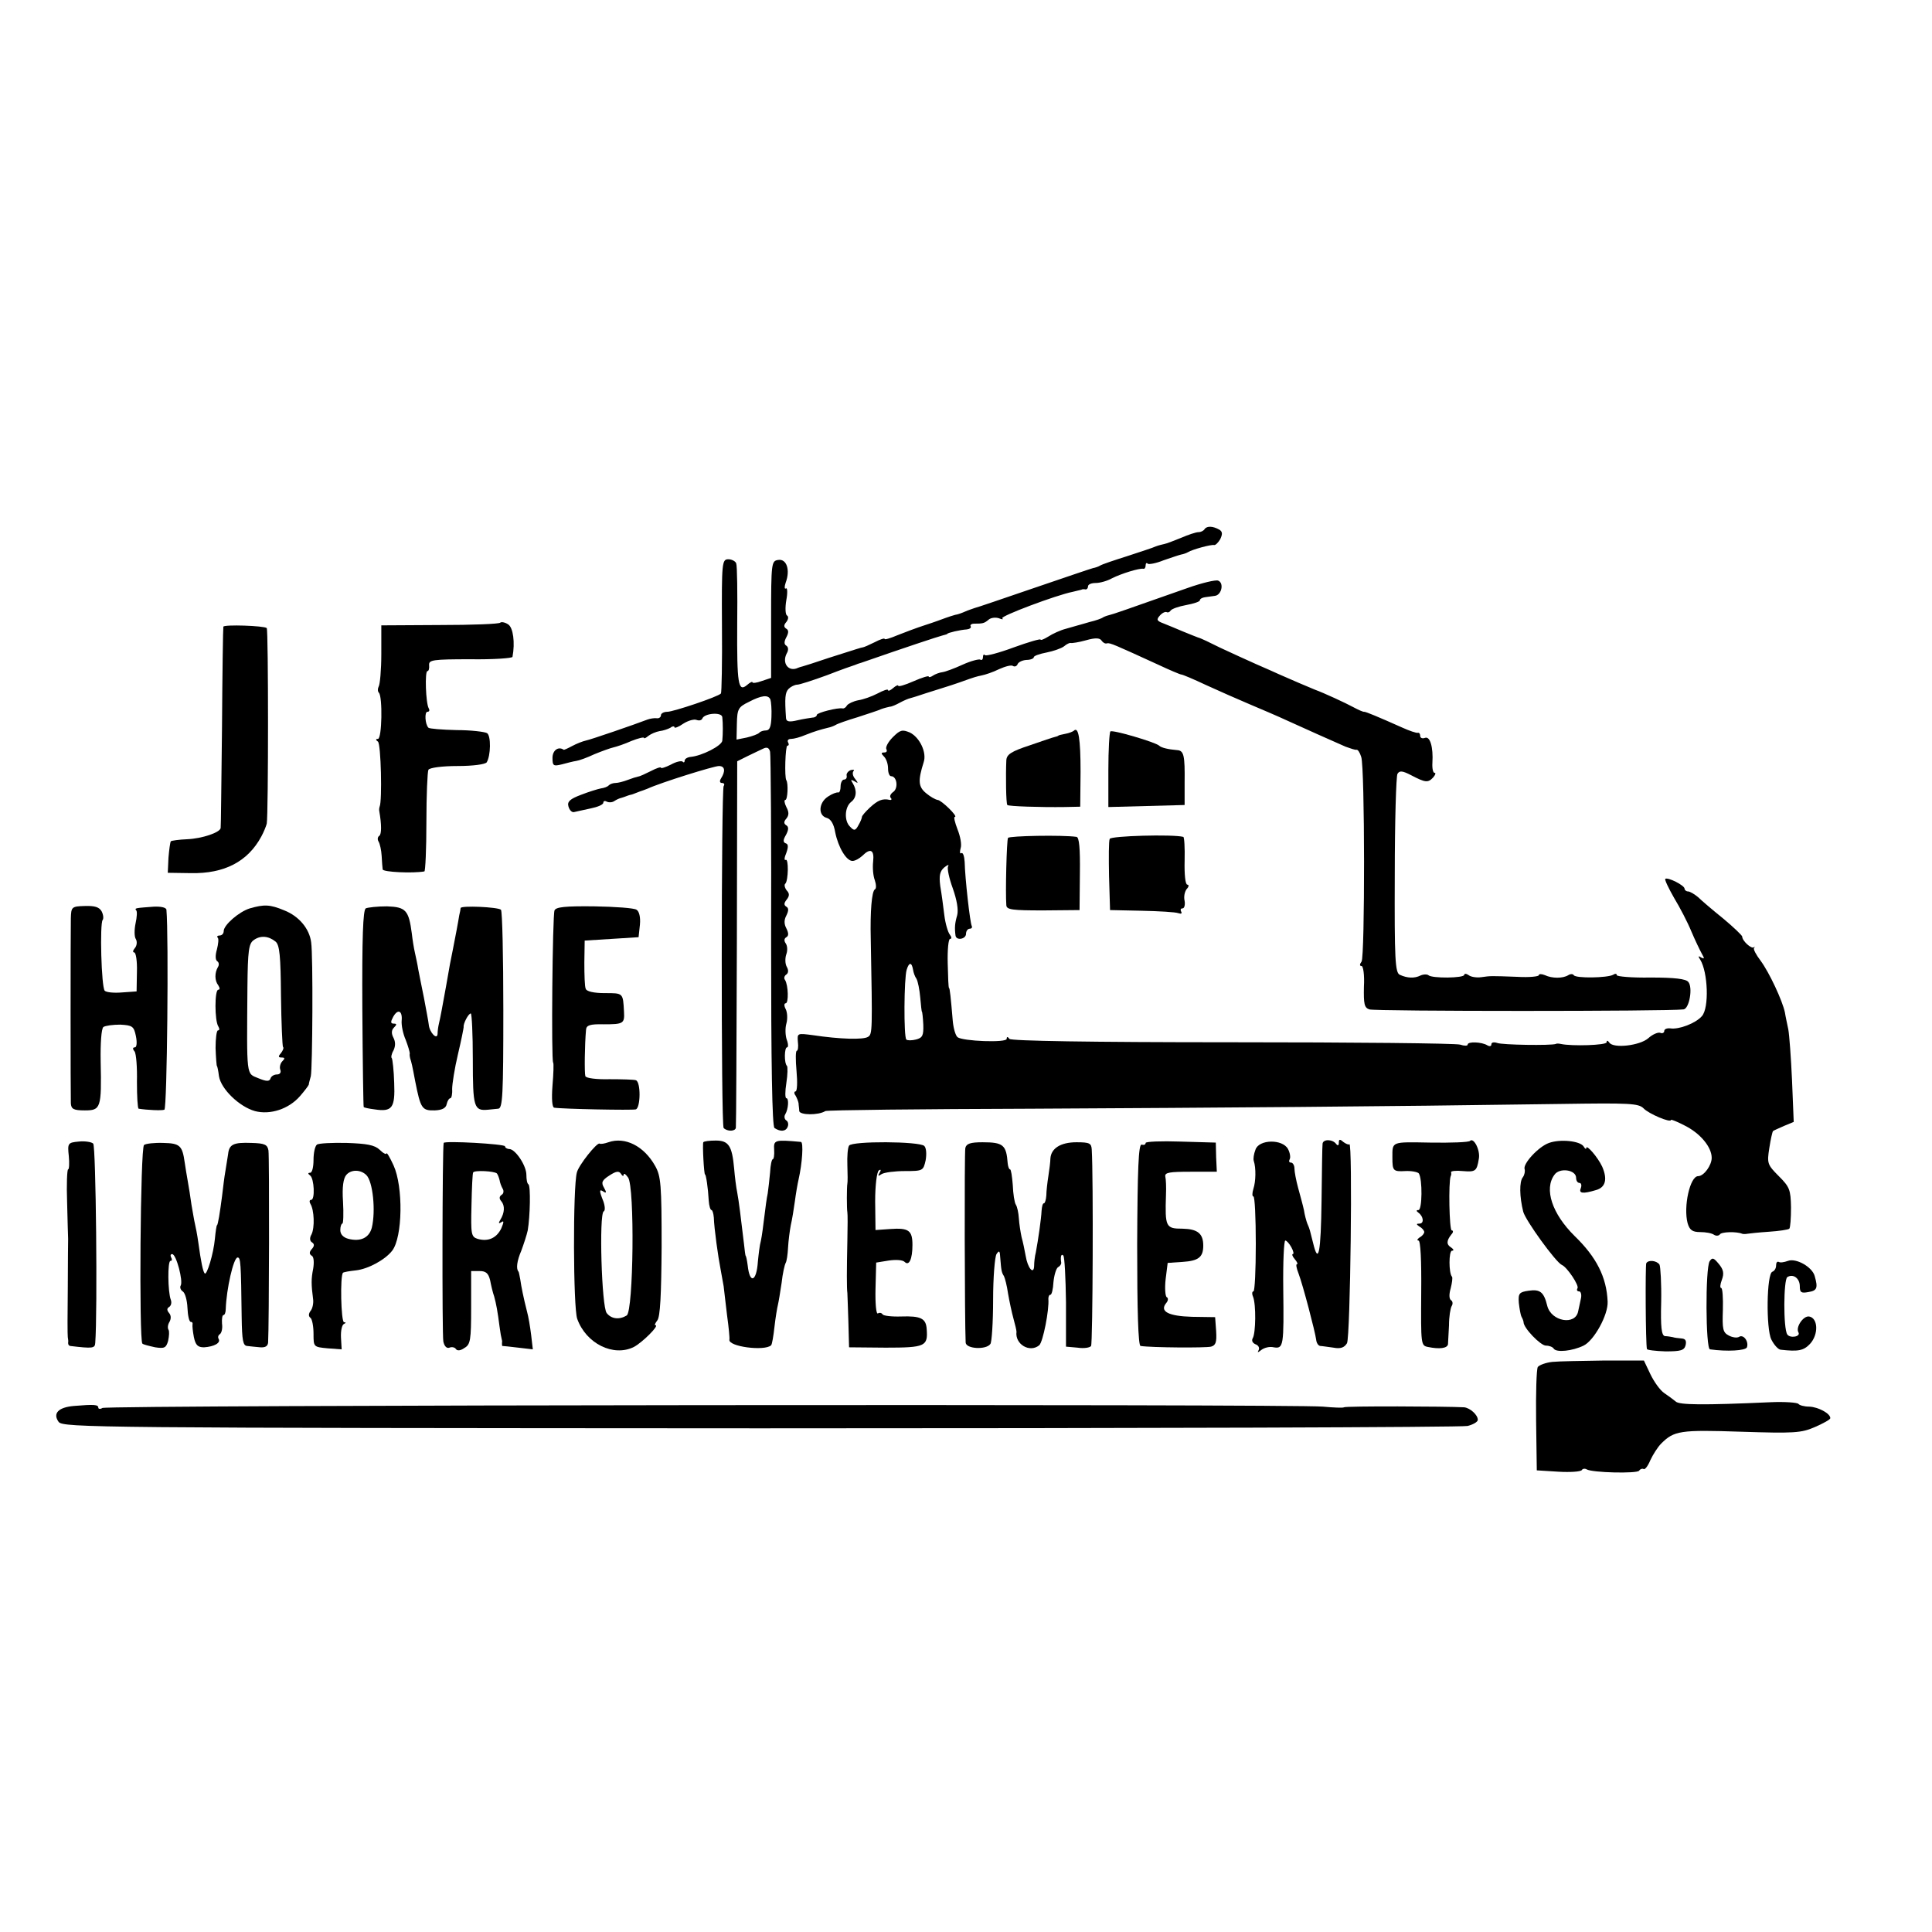 <?xml version="1.0" standalone="no"?>
<!DOCTYPE svg PUBLIC "-//W3C//DTD SVG 20010904//EN"
 "http://www.w3.org/TR/2001/REC-SVG-20010904/DTD/svg10.dtd">
<svg version="1.0" xmlns="http://www.w3.org/2000/svg"
 width="570pt" height="570pt" viewBox="0 0 570 570"
 preserveAspectRatio="xMidYMid meet">
<g transform="translate(0,570) scale(0.1,-0.1)"
fill="#000000" stroke="none">
<path d="M3554 4139 c-3 -5 -11 -9 -18 -9 -8 0 -31 -8 -52 -17 -22 -9 -43 -17
-49 -18 -5 -1 -17 -4 -25 -7 -8 -4 -46 -16 -85 -29 -38 -12 -74 -24 -80 -28
-5 -3 -14 -6 -20 -7 -5 -1 -84 -28 -175 -59 -91 -31 -169 -58 -175 -59 -5 -2
-18 -6 -27 -10 -9 -4 -22 -9 -30 -10 -7 -2 -20 -6 -28 -9 -8 -3 -35 -13 -60
-21 -25 -8 -62 -22 -82 -30 -21 -9 -38 -14 -38 -11 0 3 -13 -1 -30 -10 -16 -8
-32 -15 -35 -15 -6 -1 -9 -2 -100 -31 -38 -13 -73 -24 -77 -25 -5 -1 -10 -3
-13 -4 -28 -14 -49 13 -34 42 6 10 5 19 -1 23 -7 4 -7 12 0 25 7 13 7 21 0 25
-8 5 -8 11 0 20 6 8 7 16 2 19 -5 3 -6 23 -2 46 4 21 3 37 -1 34 -5 -3 -5 5
-1 17 14 37 3 71 -22 67 -20 -3 -21 -7 -21 -175 l0 -173 -27 -9 c-16 -6 -28
-7 -28 -4 0 3 -7 0 -16 -8 -26 -22 -30 2 -29 179 1 92 0 173 -3 180 -2 6 -13
12 -23 12 -19 0 -20 -9 -19 -196 1 -108 -1 -198 -3 -200 -9 -10 -141 -54 -158
-54 -11 0 -19 -5 -19 -10 0 -6 -6 -10 -12 -9 -7 1 -20 -1 -28 -4 -39 -15 -167
-59 -182 -62 -9 -2 -27 -9 -40 -16 -13 -7 -24 -12 -25 -11 -16 11 -33 -2 -33
-24 0 -24 3 -25 28 -19 15 4 34 9 42 10 8 1 33 10 54 20 22 9 47 18 56 20 9 2
33 10 53 19 20 8 37 12 37 9 0 -3 6 0 13 6 8 6 22 12 33 14 10 1 25 6 32 10 6
5 12 5 12 1 0 -3 12 1 26 11 14 9 32 14 39 11 8 -3 15 -1 17 4 6 16 58 20 59
4 2 -18 2 -50 0 -69 -1 -15 -60 -45 -93 -48 -10 -1 -18 -6 -18 -11 0 -5 -3 -7
-6 -3 -4 3 -19 0 -35 -9 -16 -8 -29 -12 -29 -9 0 3 -13 -1 -30 -10 -16 -8 -33
-16 -37 -16 -5 -1 -18 -5 -31 -10 -13 -5 -29 -9 -36 -9 -7 0 -16 -3 -20 -7 -3
-4 -14 -8 -23 -9 -10 -2 -36 -10 -59 -19 -32 -12 -41 -20 -37 -34 3 -11 10
-18 16 -17 7 2 29 6 50 11 20 4 37 11 37 17 0 5 5 6 10 3 6 -3 16 -3 23 2 6 4
15 8 20 9 4 1 9 3 12 4 3 1 10 4 15 5 6 1 12 4 15 5 3 1 8 3 13 5 4 1 14 5 22
8 39 18 196 67 211 67 18 0 20 -15 6 -37 -5 -8 -3 -13 3 -13 6 0 9 -4 5 -9 -7
-13 -8 -1001 0 -1009 11 -11 35 -10 36 1 1 7 2 253 3 547 l1 534 30 15 c17 8
37 18 46 22 12 6 18 3 21 -9 2 -9 4 -262 3 -560 0 -357 3 -546 10 -550 18 -12
34 -10 39 4 3 7 1 16 -5 19 -5 4 -6 12 -2 18 9 15 11 47 3 47 -4 0 -4 20 0 45
4 25 4 47 2 50 -9 8 -8 55 0 55 4 0 4 10 -1 23 -4 12 -5 33 -1 47 4 14 3 33
-2 43 -5 9 -5 17 0 17 9 0 8 53 -2 69 -4 5 -2 12 4 16 6 4 7 13 1 23 -5 9 -5
26 -1 37 4 11 3 25 -2 32 -5 7 -5 14 2 18 7 4 7 12 0 26 -7 13 -7 25 0 38 7
14 7 22 0 26 -8 5 -7 11 1 21 8 10 9 18 0 27 -6 8 -8 17 -4 20 9 9 10 76 1 70
-5 -2 -4 7 2 21 6 17 6 26 -2 28 -8 3 -8 10 1 25 8 15 8 24 1 28 -8 5 -8 11 0
20 8 10 8 19 0 34 -6 12 -7 21 -3 21 7 0 9 49 3 58 -6 8 -3 102 3 102 5 0 5 5
2 10 -3 6 1 10 9 10 8 0 27 5 43 12 28 11 42 15 66 21 6 1 17 5 22 8 6 4 35
14 65 23 30 10 62 20 70 24 8 3 20 6 25 7 6 0 19 6 30 12 11 6 25 12 30 13 6
2 15 4 20 6 6 2 39 13 75 24 36 11 72 24 80 27 8 3 24 8 35 10 11 2 35 10 53
19 18 8 36 13 41 9 5 -3 11 0 13 5 2 6 13 12 26 13 12 0 22 4 22 8 0 4 17 10
38 14 20 4 43 12 51 18 8 7 17 11 20 10 3 -1 24 2 45 8 28 8 41 7 46 -1 4 -6
11 -10 16 -8 9 2 22 -4 151 -63 34 -16 65 -29 68 -29 4 0 37 -14 73 -31 37
-17 94 -42 127 -56 33 -14 85 -36 115 -50 55 -25 122 -55 170 -76 14 -5 28
-10 32 -9 4 1 10 -8 14 -21 11 -32 11 -590 1 -604 -6 -8 -6 -13 0 -13 5 0 9
-27 7 -61 -1 -51 1 -62 16 -67 15 -6 883 -6 927 0 17 2 28 65 14 81 -7 9 -40
13 -111 13 -55 -1 -100 3 -100 7 0 5 -5 5 -11 1 -16 -9 -110 -11 -116 -1 -2 4
-10 4 -16 0 -16 -10 -48 -10 -69 0 -10 4 -18 4 -18 0 0 -4 -28 -7 -62 -5 -82
3 -79 3 -108 -1 -14 -2 -31 1 -37 6 -7 5 -13 5 -13 1 0 -10 -96 -11 -106 -1
-4 3 -14 3 -23 -1 -18 -9 -39 -8 -61 2 -14 6 -16 45 -15 294 0 158 4 293 8
299 6 10 15 9 40 -4 42 -22 50 -23 65 -7 7 8 9 14 4 14 -4 0 -7 13 -6 29 3 47
-7 80 -22 74 -8 -3 -14 0 -14 6 0 6 -3 10 -7 9 -5 -1 -25 6 -45 15 -74 33
-108 47 -113 47 -3 -1 -18 6 -33 14 -22 12 -87 42 -112 51 -8 3 -83 35 -105
45 -11 5 -42 19 -70 31 -27 12 -75 34 -105 48 -30 15 -59 29 -65 30 -5 2 -26
10 -45 18 -19 8 -45 19 -58 24 -19 7 -21 11 -10 23 7 8 16 12 20 10 4 -2 9 0
12 5 4 5 24 12 46 16 22 4 40 10 40 14 0 4 7 8 15 9 8 1 21 3 29 4 20 2 28 38
10 45 -7 3 -49 -7 -91 -22 -190 -67 -219 -77 -228 -79 -5 -1 -14 -4 -20 -7 -5
-4 -23 -10 -40 -14 -16 -5 -32 -9 -35 -10 -3 -1 -18 -5 -35 -10 -16 -4 -40
-15 -52 -23 -13 -8 -23 -12 -23 -9 0 3 -35 -7 -79 -23 -43 -16 -81 -26 -85
-23 -3 4 -6 1 -6 -6 0 -7 -4 -10 -8 -7 -4 2 -28 -4 -52 -15 -24 -11 -51 -21
-59 -22 -9 -1 -22 -6 -28 -10 -7 -5 -13 -6 -13 -3 0 3 -20 -3 -45 -14 -25 -11
-45 -17 -45 -13 0 3 -7 0 -15 -7 -8 -7 -15 -10 -15 -6 0 4 -14 -1 -31 -10 -17
-9 -43 -18 -57 -20 -15 -3 -29 -10 -33 -15 -3 -6 -9 -10 -13 -9 -15 3 -76 -13
-76 -19 0 -4 -6 -8 -12 -8 -7 -1 -28 -4 -45 -8 -25 -6 -33 -4 -34 6 -4 60 -3
76 8 87 6 6 18 12 25 12 7 0 47 13 88 28 41 16 78 29 82 30 4 2 13 5 20 7 132
46 226 77 238 80 8 2 15 4 15 5 0 3 39 12 57 13 9 1 14 5 12 9 -3 4 2 8 10 8
26 0 30 1 43 12 7 6 21 7 30 4 10 -4 14 -4 10 0 -6 6 158 68 208 78 11 3 22 5
25 6 3 2 8 2 13 1 4 0 7 4 7 9 0 6 10 10 23 10 12 0 34 6 48 14 28 14 80 30
92 28 4 -1 7 3 7 10 0 6 3 9 6 5 3 -3 25 1 47 10 23 8 47 16 52 17 6 1 15 4
20 7 13 8 68 23 77 21 4 -1 12 7 18 17 7 15 7 22 -2 28 -19 11 -37 12 -44 2z
m-1281 -503 c2 -6 4 -29 3 -51 -1 -28 -5 -40 -16 -40 -8 0 -17 -3 -20 -7 -4
-4 -20 -10 -37 -14 l-30 -6 1 47 c1 43 4 49 35 64 38 20 58 22 64 7z"/>
<path d="M1476 3863 c-3 -4 -84 -7 -178 -7 l-173 -1 0 -85 c0 -47 -4 -90 -8
-96 -3 -6 -3 -14 1 -18 11 -12 9 -136 -3 -136 -7 0 -7 -3 0 -8 9 -6 13 -175 5
-192 -1 -3 -2 -9 -1 -13 7 -40 7 -68 0 -73 -5 -3 -6 -11 -2 -17 4 -7 8 -25 9
-42 1 -16 2 -34 3 -40 1 -8 88 -12 123 -6 3 0 6 66 6 145 0 79 3 149 6 155 4
6 40 11 86 11 46 0 82 5 86 11 12 20 13 78 1 86 -7 4 -47 9 -90 9 -43 1 -80 4
-83 7 -10 10 -12 47 -3 47 6 0 7 5 4 10 -9 15 -12 110 -4 110 4 0 6 8 5 18 -1
15 11 17 122 17 67 -1 123 3 124 7 8 42 2 87 -13 96 -9 6 -20 8 -23 5z"/>
<path d="M659 3851 c-1 -3 -3 -136 -4 -296 -2 -159 -3 -293 -4 -298 -2 -13
-54 -31 -99 -33 -24 -1 -45 -4 -48 -6 -2 -3 -5 -25 -7 -49 l-2 -44 68 -1 c99
-2 168 34 208 108 7 13 14 30 16 38 5 29 5 571 0 577 -8 7 -127 11 -128 4z"/>
<path d="M2634 3525 c-14 -14 -22 -30 -19 -35 3 -6 1 -10 -6 -10 -10 0 -10 -3
-1 -12 7 -7 12 -22 12 -35 0 -13 4 -23 9 -23 17 0 22 -34 7 -46 -9 -6 -12 -14
-8 -18 4 -4 2 -7 -3 -6 -21 5 -35 -1 -58 -22 -14 -13 -24 -25 -24 -28 0 -3 -4
-14 -10 -24 -9 -17 -13 -18 -25 -5 -18 17 -16 58 3 73 16 12 18 34 5 55 -7 11
-6 12 5 6 11 -7 12 -6 2 7 -7 8 -9 18 -5 23 4 4 0 5 -8 3 -8 -3 -14 -11 -12
-17 1 -6 -2 -11 -8 -11 -5 0 -10 -9 -10 -20 0 -11 -3 -19 -7 -18 -5 1 -18 -4
-30 -12 -28 -18 -30 -56 -4 -63 12 -3 21 -18 25 -42 9 -45 33 -85 51 -85 8 0
20 7 29 15 24 24 36 18 32 -17 -2 -18 0 -42 5 -55 4 -12 5 -25 0 -27 -9 -6
-14 -65 -12 -146 5 -272 5 -281 -8 -289 -14 -9 -83 -7 -163 5 -46 6 -46 6 -44
-20 2 -14 0 -26 -3 -26 -4 0 -4 -27 -1 -60 3 -33 2 -60 -3 -60 -4 0 -5 -6 0
-12 4 -7 8 -17 9 -23 0 -5 2 -16 2 -23 2 -12 56 -13 77 0 6 3 280 6 610 7 561
3 1013 6 1559 14 203 3 230 2 245 -13 15 -16 81 -44 81 -34 0 2 18 -5 39 -16
47 -23 81 -64 81 -96 0 -22 -23 -54 -40 -54 -24 0 -44 -90 -31 -139 6 -20 14
-26 37 -26 16 0 34 -3 41 -8 6 -4 14 -3 17 1 4 8 50 9 66 2 3 -1 10 -1 15 0 6
1 34 4 64 6 30 2 57 6 60 9 3 3 5 31 5 63 -1 52 -4 60 -36 92 -34 34 -35 38
-28 83 4 26 9 48 11 50 2 2 17 8 32 15 l29 12 -5 123 c-3 67 -8 134 -11 150
-3 15 -8 37 -10 50 -7 34 -46 118 -72 153 -13 17 -22 34 -19 37 3 4 2 5 -1 2
-7 -5 -34 19 -34 32 -1 4 -26 28 -56 53 -31 25 -64 53 -74 63 -11 9 -24 17
-30 17 -5 0 -10 4 -10 8 0 10 -50 35 -57 29 -2 -3 10 -28 26 -56 17 -28 40
-72 51 -99 11 -26 25 -55 31 -66 8 -14 8 -16 -2 -11 -8 6 -10 4 -3 -6 23 -37
27 -143 5 -167 -18 -21 -68 -40 -93 -36 -10 1 -18 -2 -18 -8 0 -5 -6 -8 -12
-5 -7 2 -23 -5 -35 -16 -25 -22 -103 -31 -115 -13 -5 7 -8 7 -8 1 0 -9 -103
-12 -135 -5 -5 1 -12 2 -15 0 -14 -5 -158 -3 -173 3 -9 3 -17 2 -17 -4 0 -6
-5 -7 -12 -3 -16 10 -58 12 -58 2 0 -4 -10 -4 -22 0 -13 4 -315 7 -673 7 -422
0 -653 4 -657 10 -5 7 -8 7 -8 0 0 -12 -130 -7 -145 5 -6 5 -12 26 -14 47 -6
72 -9 98 -11 98 -2 0 -3 33 -4 73 -1 39 2 72 7 72 5 0 5 5 -1 13 -5 6 -13 32
-16 57 -3 25 -8 63 -12 86 -4 31 -1 44 12 55 10 8 15 9 11 3 -3 -6 3 -35 14
-65 12 -34 17 -63 13 -79 -7 -24 -8 -37 -5 -60 2 -16 31 -11 31 5 0 8 5 15 11
15 5 0 8 3 6 8 -5 8 -20 141 -21 189 -1 17 -5 29 -10 26 -4 -3 -5 3 -2 14 4
11 -1 36 -9 56 -8 21 -12 37 -8 37 11 0 -40 50 -51 50 -6 1 -21 9 -34 20 -23
19 -24 37 -7 91 10 29 -12 74 -41 88 -22 9 -28 8 -50 -14z m60 -687 c1 -7 5
-19 10 -26 4 -7 9 -32 11 -55 2 -23 4 -42 5 -42 1 0 3 -17 4 -38 1 -32 -2 -39
-22 -44 -12 -3 -25 -3 -28 0 -8 7 -7 181 1 206 7 23 15 23 19 -1z"/>
<path d="M3168 3544 c-4 -3 -14 -7 -25 -9 -10 -2 -19 -4 -20 -5 -2 -2 -6 -3
-10 -4 -5 -1 -38 -12 -75 -25 -55 -18 -68 -27 -69 -44 -2 -44 -1 -129 3 -132
3 -4 99 -7 169 -6 l46 1 1 103 c0 97 -6 135 -20 121z"/>
<path d="M3276 3542 c-3 -3 -6 -54 -6 -114 l0 -109 113 3 112 3 0 65 c1 82 -2
96 -23 97 -25 2 -46 7 -52 13 -10 10 -139 48 -144 42z"/>
<path d="M2974 3228 c-4 -6 -8 -161 -5 -199 1 -13 18 -15 109 -15 l107 1 1
108 c1 74 -2 107 -10 108 -42 6 -198 3 -202 -3z"/>
<path d="M3274 3225 c-3 -6 -3 -55 -2 -110 l3 -100 93 -2 c51 -1 100 -4 108
-7 9 -3 12 -1 9 4 -3 6 -2 10 4 10 5 0 8 10 6 22 -3 12 0 27 6 35 7 7 7 13 2
13 -6 0 -9 31 -8 70 1 39 -1 71 -4 71 -31 8 -214 3 -217 -6z"/>
<path d="M209 2990 c-1 -45 -1 -518 0 -545 1 -17 8 -21 41 -21 47 0 50 6 47
144 -1 53 2 97 8 102 6 4 28 7 50 7 36 -2 40 -5 46 -34 4 -20 2 -33 -3 -33 -7
0 -7 -5 -1 -12 5 -7 8 -48 7 -90 0 -43 2 -78 5 -79 25 -4 68 -6 76 -3 8 3 13
512 6 590 -1 7 -17 10 -38 9 -53 -4 -57 -4 -51 -11 3 -3 2 -20 -2 -38 -4 -19
-4 -40 1 -47 4 -7 3 -19 -3 -26 -6 -7 -7 -13 -2 -13 5 0 9 -26 8 -57 l-1 -58
-43 -3 c-23 -2 -46 0 -51 5 -10 10 -15 200 -6 209 3 4 2 15 -3 25 -7 13 -21
17 -50 16 -39 -1 -40 -3 -41 -37z"/>
<path d="M737 3020 c-32 -10 -77 -49 -77 -67 0 -7 -5 -13 -12 -13 -6 0 -9 -3
-6 -6 4 -3 2 -19 -2 -35 -5 -17 -5 -31 1 -35 5 -3 6 -11 2 -17 -10 -17 -10
-40 1 -54 5 -8 5 -13 0 -13 -11 0 -11 -91 0 -108 4 -7 4 -12 -1 -12 -4 0 -7
-24 -7 -52 1 -29 3 -53 4 -53 1 0 4 -13 6 -30 6 -38 60 -90 106 -103 45 -12
100 6 133 44 14 16 25 31 26 34 0 3 3 14 6 25 5 22 7 356 1 395 -5 40 -36 77
-79 94 -43 18 -60 18 -102 6z m76 -98 c12 -10 15 -42 16 -160 1 -80 4 -148 6
-151 3 -2 0 -10 -6 -18 -9 -10 -8 -13 2 -13 10 0 10 -3 2 -11 -6 -6 -9 -18 -6
-25 3 -8 -1 -14 -10 -14 -8 0 -17 -5 -19 -12 -3 -9 -12 -9 -36 1 -36 15 -34 0
-32 270 1 105 4 127 18 137 20 15 44 13 65 -4z"/>
<path d="M1079 3020 c-8 -6 -11 -84 -10 -296 1 -159 3 -289 4 -290 1 -2 16 -5
32 -7 52 -8 61 4 58 78 -1 37 -5 70 -7 73 -3 2 -1 13 5 23 6 13 6 25 0 37 -7
13 -6 23 1 30 9 9 9 12 0 12 -10 0 -10 5 -2 20 14 25 28 18 25 -12 -1 -13 4
-38 12 -56 7 -18 12 -36 12 -40 -1 -4 0 -10 1 -14 4 -12 6 -20 15 -68 16 -81
20 -87 58 -86 22 1 33 7 35 19 2 9 7 17 11 17 3 0 6 12 5 27 0 14 7 60 17 102
10 42 17 78 17 81 -2 9 14 40 21 40 3 0 6 -61 6 -136 0 -141 3 -152 45 -148 8
1 22 2 30 3 13 1 15 40 15 290 0 159 -3 293 -7 297 -9 8 -118 13 -119 5 0 -3
-2 -13 -4 -21 -1 -8 -5 -28 -8 -45 -3 -16 -8 -42 -11 -57 -6 -29 -10 -49 -20
-108 -10 -55 -17 -94 -21 -110 -2 -8 -4 -22 -4 -30 -1 -20 -24 4 -26 27 -1 10
-8 45 -14 78 -7 33 -14 71 -17 85 -2 14 -7 36 -10 50 -3 13 -7 38 -9 56 -9 69
-18 78 -73 80 -28 0 -56 -3 -63 -6z"/>
<path d="M1636 3014 c-6 -15 -10 -444 -4 -449 2 -2 1 -33 -2 -68 -3 -39 -1
-64 5 -65 24 -4 231 -8 241 -5 14 5 15 81 0 86 -6 2 -41 3 -78 3 -38 -1 -69 3
-71 9 -3 9 -2 93 2 137 1 13 11 17 52 16 58 0 62 2 60 37 -3 56 -2 55 -57 55
-32 0 -54 5 -56 13 -3 6 -4 41 -4 77 l1 65 80 5 79 5 4 37 c2 22 -2 39 -10 44
-7 5 -63 9 -125 10 -86 1 -113 -2 -117 -12z"/>
<path d="M232 2332 c-32 -3 -33 -5 -29 -43 2 -21 1 -39 -2 -39 -3 0 -5 -44 -3
-97 1 -54 3 -102 3 -108 0 -5 -1 -71 -1 -145 -1 -74 -1 -139 0 -145 1 -5 2
-13 1 -17 0 -5 2 -8 6 -9 67 -8 73 -7 74 9 7 92 2 581 -6 588 -5 5 -25 8 -43
6z"/>
<path d="M1795 2330 c-11 -4 -23 -6 -26 -4 -8 4 -62 -64 -67 -85 -12 -42 -11
-400 1 -432 26 -73 107 -113 167 -83 25 13 76 64 64 64 -4 0 -1 6 5 14 9 10
12 76 13 218 0 182 -2 208 -19 238 -33 59 -89 87 -138 70z m45 -96 c0 6 6 2
13 -8 20 -27 16 -394 -4 -407 -21 -13 -45 -11 -59 7 -15 17 -23 291 -9 300 5
2 4 16 -1 30 -13 32 -12 37 1 28 8 -5 9 -2 1 12 -9 15 -6 22 16 36 20 13 28
14 34 5 4 -7 8 -8 8 -3z"/>
<path d="M2075 2330 c-3 -6 2 -95 5 -95 3 0 9 -40 11 -77 1 -16 5 -28 8 -28 3
0 6 -10 7 -22 1 -33 13 -118 20 -153 3 -16 7 -39 9 -50 1 -11 6 -49 10 -85 5
-36 8 -68 7 -72 -5 -21 104 -35 123 -17 3 3 7 28 10 55 3 27 8 56 10 64 2 8 7
38 11 65 3 28 9 54 12 59 3 5 6 25 7 45 1 20 5 50 8 66 4 17 9 48 12 70 3 23
8 52 11 65 11 48 15 110 7 111 -77 7 -81 6 -79 -23 1 -15 -1 -28 -4 -28 -3 0
-7 -17 -8 -39 -2 -21 -5 -49 -7 -62 -3 -13 -7 -44 -10 -69 -3 -25 -7 -56 -10
-70 -4 -14 -7 -42 -9 -62 -4 -60 -24 -67 -30 -12 -2 16 -5 29 -6 29 -1 0 -3
16 -5 35 -9 75 -15 126 -20 152 -3 14 -7 46 -9 70 -6 67 -16 83 -54 83 -19 0
-35 -2 -37 -5z"/>
<path d="M3380 2328 c0 -5 -5 -7 -12 -5 -9 1 -12 -70 -13 -295 0 -194 3 -298
10 -299 32 -5 193 -6 208 -2 14 4 17 13 15 46 l-3 41 -68 1 c-70 2 -97 16 -76
41 6 7 6 15 1 17 -4 3 -6 27 -3 53 l6 48 44 3 c47 3 61 14 61 48 0 36 -17 49
-61 50 -50 0 -52 5 -49 100 1 22 0 46 -2 54 -2 12 13 14 75 14 l77 0 -2 43 -1
43 -104 3 c-57 2 -103 0 -103 -4z"/>
<path d="M3902 2326 c-1 -6 -2 -82 -3 -168 -2 -154 -9 -192 -25 -125 -10 39
-9 39 -17 57 -3 8 -8 26 -10 40 -3 14 -11 43 -17 65 -6 22 -11 48 -11 58 0 9
-5 17 -10 17 -6 0 -7 4 -4 10 3 5 1 19 -5 30 -16 30 -86 29 -96 -2 -5 -13 -7
-27 -5 -33 7 -21 6 -61 -1 -82 -4 -13 -4 -23 0 -23 4 0 7 -63 7 -140 0 -77 -3
-140 -7 -140 -4 0 -5 -7 -1 -16 9 -23 8 -107 -1 -122 -4 -7 -1 -14 8 -18 9 -3
13 -11 9 -18 -4 -7 -2 -7 8 1 9 7 25 11 37 8 29 -5 30 5 28 173 -1 78 2 142 6
142 4 0 12 -9 18 -20 6 -11 8 -20 4 -20 -3 0 -1 -7 6 -15 7 -8 10 -15 6 -15
-3 0 -1 -12 5 -27 13 -34 49 -172 52 -195 1 -10 6 -18 12 -19 5 0 23 -3 39 -5
21 -4 32 0 40 13 10 17 17 597 7 587 -2 -2 -10 1 -18 7 -10 9 -13 8 -13 -2 0
-9 -3 -10 -8 -4 -10 14 -38 15 -40 1z"/>
<path d="M4337 2334 c-3 -4 -56 -6 -117 -5 -116 2 -112 4 -112 -44 0 -39 2
-42 38 -40 19 1 37 -3 40 -7 11 -17 10 -108 -1 -108 -7 0 -7 -3 0 -8 15 -11
17 -32 3 -32 -10 0 -10 -2 0 -9 8 -4 14 -12 14 -16 0 -4 -6 -12 -14 -16 -7 -5
-8 -9 -3 -9 6 0 9 -57 8 -155 -1 -151 -1 -155 20 -159 34 -7 57 -4 59 8 0 6 2
31 3 56 0 25 4 50 8 57 4 6 3 14 -2 17 -6 4 -6 18 -1 35 4 16 6 31 4 34 -10
10 -10 77 0 77 6 0 5 4 -2 9 -15 9 -15 20 0 39 6 6 6 12 1 12 -7 0 -10 142 -3
160 2 3 2 8 1 12 0 3 15 5 34 3 38 -3 42 -1 48 36 5 25 -15 64 -26 53z"/>
<path d="M4570 2328 c-31 -11 -77 -61 -72 -77 2 -6 0 -17 -5 -24 -11 -13 -10
-58 1 -102 7 -26 96 -149 114 -157 15 -6 52 -61 46 -69 -3 -5 -1 -9 5 -9 5 0
8 -10 5 -22 -3 -13 -6 -29 -8 -37 -8 -42 -79 -30 -91 16 -10 41 -21 50 -55 45
-28 -4 -31 -8 -29 -36 2 -17 5 -35 8 -41 3 -5 6 -13 6 -16 0 -17 50 -69 66
-69 10 0 20 -4 23 -9 8 -12 55 -7 88 9 31 15 73 91 71 130 -3 72 -33 131 -97
193 -67 66 -91 139 -60 181 15 22 64 15 64 -9 0 -8 4 -15 10 -15 5 0 7 -7 4
-15 -7 -16 5 -18 45 -6 28 8 34 32 18 69 -13 28 -47 67 -47 55 0 -5 -4 -2 -8
5 -11 16 -69 22 -102 10z"/>
<path d="M425 2322 c-11 -7 -15 -575 -5 -586 3 -3 20 -7 38 -11 27 -4 32 -2
38 19 3 14 4 29 1 33 -3 5 -2 15 3 23 5 9 5 19 -1 26 -7 8 -7 14 0 18 6 4 8
13 5 21 -9 23 -10 115 -1 115 5 0 5 5 2 10 -3 6 -2 10 3 10 12 0 33 -80 25
-93 -3 -5 0 -13 6 -17 7 -4 13 -26 14 -48 1 -23 5 -42 10 -42 4 0 6 -3 5 -7
-1 -5 1 -22 4 -38 5 -24 12 -30 30 -30 30 2 50 13 43 25 -3 5 -1 11 4 14 5 4
8 17 6 31 -1 14 1 25 4 25 4 0 7 8 7 18 2 59 23 152 35 152 9 0 10 -15 12
-177 1 -68 4 -83 16 -84 9 -1 26 -3 39 -4 14 -1 22 3 23 14 3 50 4 549 1 567
-3 17 -11 21 -50 22 -53 2 -66 -4 -69 -33 -2 -11 -5 -33 -8 -50 -3 -16 -7 -50
-10 -75 -6 -46 -12 -85 -15 -85 -1 0 -4 -18 -6 -40 -4 -44 -24 -109 -30 -102
-5 5 -11 33 -19 92 -3 22 -8 47 -10 55 -2 8 -6 33 -10 55 -3 22 -8 54 -11 70
-3 17 -7 41 -9 55 -7 50 -14 57 -63 58 -26 1 -52 -2 -57 -6z"/>
<path d="M935 2323 c-6 -5 -10 -25 -10 -45 0 -21 -4 -38 -10 -38 -7 0 -7 -3 0
-8 12 -9 15 -72 3 -72 -5 0 -6 -5 -2 -12 11 -18 13 -70 3 -90 -6 -10 -5 -19 1
-23 8 -5 8 -11 0 -20 -8 -9 -8 -15 0 -20 6 -3 7 -20 4 -38 -6 -30 -6 -46 0
-92 1 -11 -2 -26 -8 -33 -6 -8 -6 -16 0 -20 5 -4 9 -25 9 -47 0 -39 0 -39 42
-43 l41 -3 -2 35 c-1 20 3 38 9 40 6 3 6 5 0 5 -9 1 -12 138 -3 146 2 2 19 5
38 7 36 4 86 31 107 58 31 40 33 189 4 252 -11 24 -20 39 -21 35 0 -4 -9 0
-20 11 -15 14 -38 18 -97 20 -43 1 -83 -1 -88 -5z m146 -90 c19 -19 28 -105
16 -155 -8 -30 -33 -42 -69 -33 -15 4 -24 13 -24 26 0 10 3 19 6 19 3 0 4 29
2 65 -3 43 1 69 10 79 14 16 42 16 59 -1z"/>
<path d="M1309 2328 c-4 -12 -5 -568 -1 -586 3 -14 10 -21 18 -18 7 3 16 1 19
-4 4 -6 14 -5 25 3 18 10 20 23 20 119 l0 108 25 0 c19 0 26 -7 31 -27 3 -16
8 -37 12 -48 6 -22 10 -43 16 -90 2 -16 5 -32 6 -35 1 -3 2 -8 1 -12 0 -5 0
-8 1 -9 2 0 23 -2 47 -5 l43 -5 -5 43 c-3 24 -8 54 -12 68 -11 43 -17 74 -20
95 -2 11 -4 21 -5 23 -8 8 -5 32 8 62 7 19 16 46 19 60 7 41 9 131 2 136 -4 2
-6 15 -6 28 0 27 -32 75 -50 76 -7 0 -13 4 -13 8 0 7 -179 17 -181 10z m157
-90 c3 -4 6 -12 8 -20 1 -7 5 -18 9 -25 4 -6 3 -15 -3 -18 -7 -5 -8 -11 -1
-19 11 -13 10 -34 -3 -55 -6 -10 -5 -12 3 -7 8 6 8 1 0 -18 -14 -29 -39 -40
-70 -31 -19 6 -20 14 -18 98 1 51 3 95 5 98 4 7 62 4 70 -3z"/>
<path d="M2505 2320 c-4 -6 -6 -32 -5 -58 1 -26 1 -50 0 -54 -2 -10 -2 -75 0
-85 1 -5 1 -42 0 -83 -2 -89 -2 -141 0 -155 0 -5 2 -44 3 -85 l2 -75 108 -1
c117 0 125 4 121 55 -2 31 -17 39 -75 37 -28 -1 -52 2 -55 6 -3 5 -9 6 -14 3
-5 -3 -8 29 -7 72 l2 78 37 6 c21 3 41 2 47 -4 13 -13 23 8 23 50 0 43 -11 51
-66 47 l-43 -3 -1 85 c0 48 5 87 11 91 6 4 7 1 2 -7 -6 -10 -4 -11 6 -4 8 5
39 9 69 9 53 0 54 1 61 32 3 18 2 36 -4 42 -14 14 -214 15 -222 1z"/>
<path d="M2848 2313 c-3 -14 -2 -510 1 -574 1 -19 61 -22 73 -4 4 5 8 64 8
130 0 66 5 127 10 135 8 12 10 10 11 -10 3 -39 4 -44 11 -55 3 -6 9 -29 12
-51 4 -23 11 -56 16 -74 5 -18 9 -35 9 -39 -5 -37 39 -63 67 -40 11 9 30 105
27 137 0 6 2 12 6 12 4 0 8 17 9 37 2 21 8 40 13 44 6 3 10 9 10 13 -3 19 0
28 6 22 4 -4 7 -66 8 -138 l0 -131 34 -3 c19 -3 37 0 40 5 5 8 7 497 2 579 -1
19 -6 22 -45 22 -47 0 -75 -18 -77 -48 0 -9 -3 -33 -6 -52 -3 -19 -6 -45 -6
-57 -1 -13 -4 -23 -7 -23 -4 0 -6 -10 -7 -22 -1 -23 -10 -86 -17 -123 -3 -11
-5 -29 -5 -40 -1 -27 -19 -7 -25 30 -3 17 -8 41 -12 55 -3 14 -7 39 -8 55 -1
17 -5 35 -9 41 -4 6 -8 32 -9 58 -2 25 -5 46 -8 46 -3 0 -6 8 -7 18 -4 54 -13
62 -74 62 -36 0 -48 -4 -51 -17z"/>
<path d="M5044 1979 c-13 -20 -12 -259 1 -260 50 -7 105 -4 109 6 6 17 -10 39
-23 31 -6 -4 -20 -2 -31 4 -17 9 -19 19 -17 75 1 36 -1 65 -5 65 -4 0 -3 11 2
24 7 19 5 30 -9 47 -15 18 -19 20 -27 8z"/>
<path d="M5275 1980 c-11 -4 -23 -6 -27 -3 -5 2 -8 -2 -8 -11 0 -8 -5 -16 -11
-18 -17 -6 -19 -168 -3 -200 8 -16 20 -29 27 -30 52 -6 68 -3 87 17 26 28 24
77 -3 81 -17 2 -40 -32 -31 -47 7 -13 -25 -18 -33 -6 -12 18 -11 161 0 169 17
11 37 -3 37 -27 0 -18 4 -21 25 -17 26 4 29 12 19 47 -7 27 -55 54 -79 45z"/>
<path d="M4857 1973 c-3 -7 -2 -239 2 -253 0 -3 25 -6 55 -7 45 0 55 3 59 18
3 13 0 19 -11 20 -10 1 -21 2 -27 4 -5 1 -16 3 -23 3 -10 2 -13 26 -11 101 1
54 -2 104 -5 110 -8 12 -33 15 -39 4z"/>
<path d="M4580 1682 c-19 -2 -38 -9 -43 -15 -4 -7 -6 -78 -5 -159 l2 -146 64
-4 c35 -2 66 0 69 5 2 4 9 5 14 2 16 -10 149 -13 155 -4 3 5 9 7 13 5 4 -3 13
9 20 26 8 17 22 39 32 49 38 38 56 41 235 35 157 -5 178 -4 219 14 25 11 45
22 45 26 0 14 -36 33 -62 34 -15 0 -29 4 -32 8 -3 4 -40 7 -83 5 -199 -9 -269
-8 -279 2 -6 5 -22 17 -34 25 -12 8 -30 33 -41 56 l-19 40 -118 0 c-64 -1
-133 -2 -152 -4z"/>
<path d="M218 1552 c-46 -4 -63 -22 -45 -47 13 -17 105 -18 2070 -19 1131 0
2070 3 2087 7 16 4 30 12 30 18 0 15 -23 35 -40 37 -53 3 -352 4 -355 0 -2 -2
-30 -1 -62 2 -90 8 -3587 5 -3601 -4 -6 -4 -12 -3 -12 1 0 9 -12 10 -72 5z"/>
</g>
</svg>
